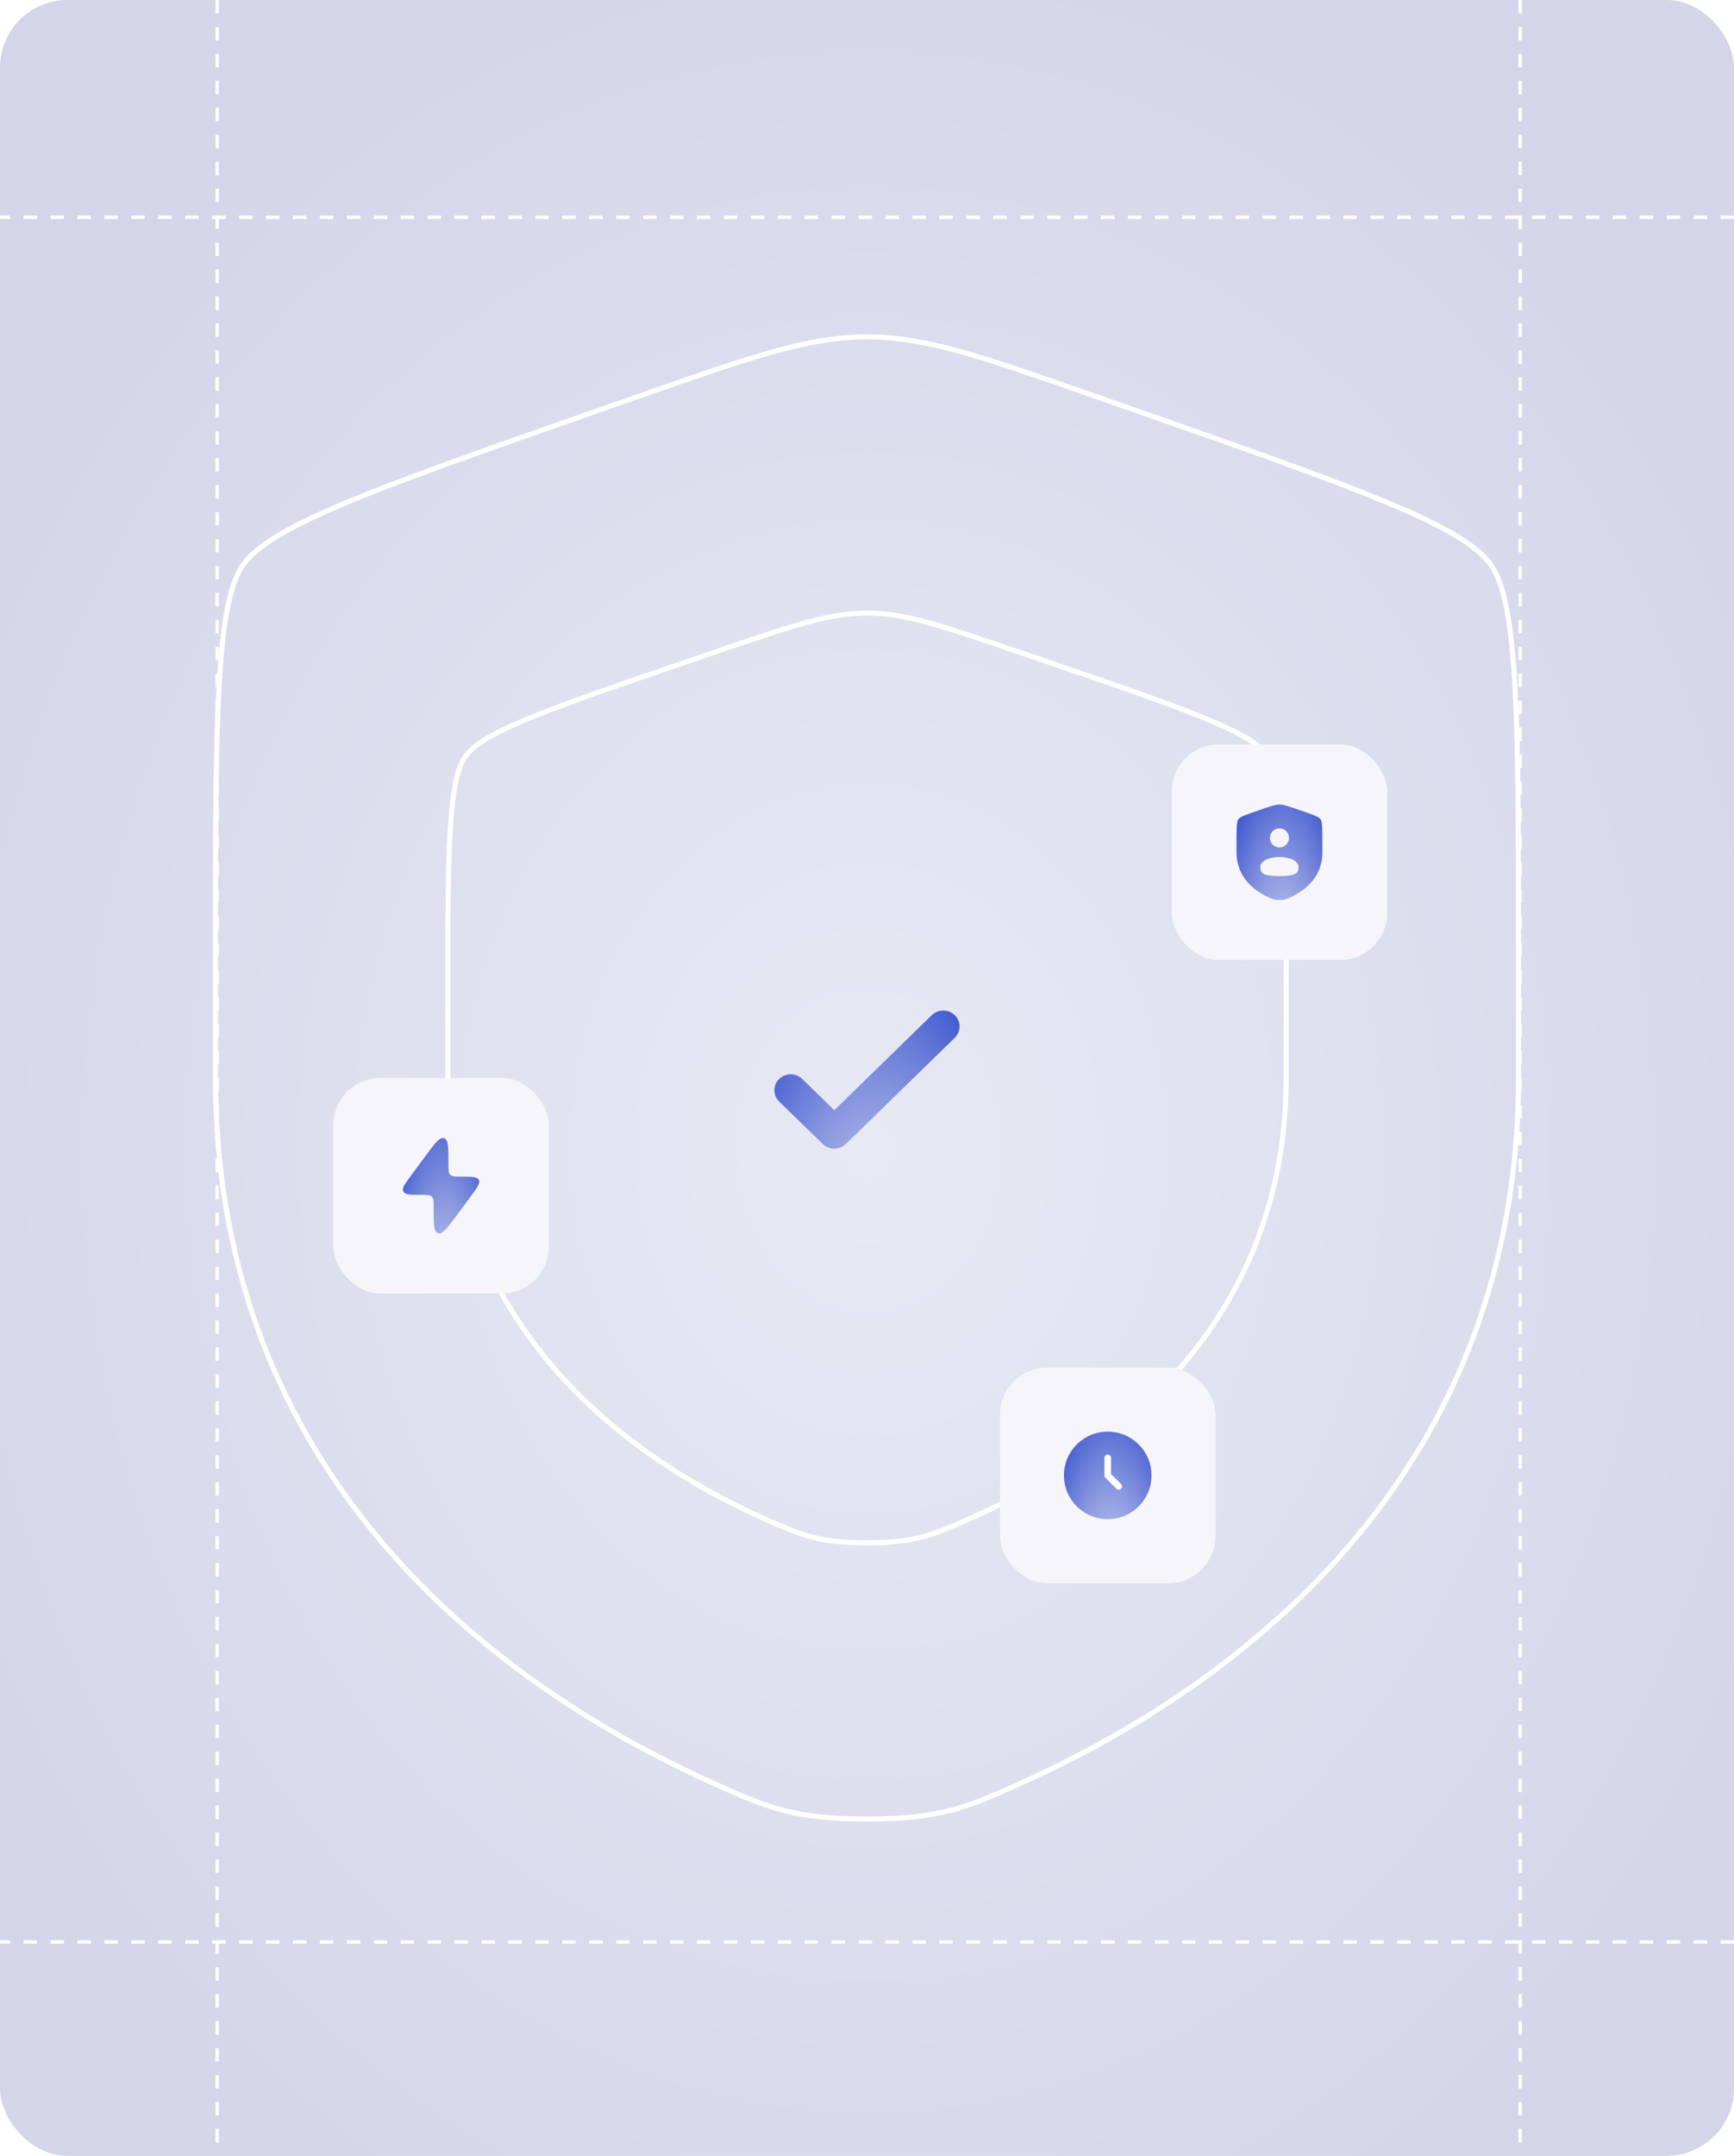<svg width="515" height="640" viewBox="0 0 515 640" fill="none" xmlns="http://www.w3.org/2000/svg">
<g clip-path="url(#clip0_120_51643)">
<rect width="515" height="640" rx="20" fill="url(#paint0_radial_120_51643)"/>
<line x1="515" y1="576.5" y2="576.5" stroke="white" stroke-dasharray="4 4"/>
<line x1="515" y1="64.5" y2="64.5" stroke="white" stroke-dasharray="4 4"/>
<line x1="451.5" y1="-2.18557e-08" x2="451.5" y2="640" stroke="white" stroke-dasharray="4 4"/>
<line x1="64.5" y1="-2.18557e-08" x2="64.5" y2="640" stroke="white" stroke-dasharray="4 4"/>
<path d="M64 285.166C64 214.82 64 179.646 72.117 167.813C80.233 155.98 112.554 144.659 177.196 122.017L189.511 117.704C223.207 105.901 240.055 100 257.5 100C274.945 100 291.793 105.901 325.489 117.704L337.804 122.017C402.446 144.659 434.767 155.98 442.883 167.813C451 179.646 451 214.82 451 285.166C451 295.792 451 307.315 451 319.81C451 443.848 359.862 504.041 302.681 529.6C287.17 536.533 279.414 540 257.5 540C235.586 540 227.83 536.533 212.319 529.6C155.138 504.041 64 443.848 64 319.81C64 307.315 64 295.792 64 285.166Z" stroke="white" stroke-width="1.5"/>
<path d="M133 298.15C133 254.023 133 231.96 138.222 224.537C143.445 217.115 164.24 210.013 205.831 195.811L213.755 193.105C235.436 185.702 246.276 182 257.5 182C268.724 182 279.564 185.702 301.245 193.105L309.169 195.811C350.76 210.013 371.555 217.115 376.778 224.537C382 231.96 382 254.023 382 298.15C382 304.815 382 312.043 382 319.881C382 397.686 323.361 435.444 286.57 451.476C276.59 455.825 271.6 458 257.5 458C243.4 458 238.41 455.825 228.43 451.476C191.639 435.444 133 397.686 133 319.881C133 312.043 133 304.815 133 298.15Z" stroke="white" stroke-width="1.5"/>
<path d="M283.579 308.076C285.474 306.228 285.474 303.233 283.579 301.386C281.683 299.538 278.611 299.538 276.716 301.386L247.794 329.579L238.284 320.309C236.389 318.461 233.317 318.461 231.421 320.309C229.526 322.156 229.526 325.152 231.421 326.999L244.363 339.614C246.258 341.462 249.33 341.462 251.226 339.614L283.579 308.076Z" fill="url(#paint1_radial_120_51643)"/>
<g filter="url(#filter0_d_120_51643)">
<rect x="348" y="209" width="64" height="64" rx="14" fill="#F5F5FA"/>
<path fill-rule="evenodd" clip-rule="evenodd" d="M367.25 238.758C367.25 234.228 367.25 231.963 367.785 231.201C368.32 230.439 370.449 229.71 374.709 228.252L375.52 227.974C377.74 227.214 378.851 226.834 380 226.834C381.149 226.834 382.26 227.214 384.48 227.974L385.291 228.252C389.551 229.71 391.68 230.439 392.215 231.201C392.75 231.963 392.75 234.228 392.75 238.758V240.988C392.75 248.976 386.745 252.852 382.977 254.498C381.955 254.944 381.444 255.167 380 255.167C378.556 255.167 378.045 254.944 377.023 254.498C373.255 252.852 367.25 248.976 367.25 240.988V238.758ZM382.833 236.751C382.833 238.315 381.565 239.584 380 239.584C378.435 239.584 377.167 238.315 377.167 236.751C377.167 235.186 378.435 233.917 380 233.917C381.565 233.917 382.833 235.186 382.833 236.751ZM380 248.084C385.667 248.084 385.667 246.815 385.667 245.251C385.667 243.686 383.13 242.417 380 242.417C376.87 242.417 374.333 243.686 374.333 245.251C374.333 246.815 374.333 248.084 380 248.084Z" fill="url(#paint2_radial_120_51643)"/>
</g>
<g filter="url(#filter1_d_120_51643)">
<rect x="99" y="308" width="64" height="64" rx="14" fill="#F5F5FA"/>
<path d="M122.033 337.046L126.371 331.177C129.175 327.383 130.577 325.486 131.885 325.887C133.193 326.288 133.193 328.614 133.193 333.267V333.706C133.193 335.384 133.193 336.224 133.73 336.75L133.758 336.777C134.306 337.292 135.179 337.292 136.926 337.292C140.07 337.292 141.641 337.292 142.172 338.246C142.181 338.262 142.19 338.278 142.198 338.294C142.7 339.262 141.789 340.493 139.969 342.955L135.631 348.825C132.827 352.619 131.425 354.515 130.117 354.115C128.809 353.714 128.809 351.387 128.809 346.734L128.809 346.295C128.809 344.617 128.809 343.778 128.273 343.251L128.244 343.224C127.697 342.709 126.823 342.709 125.076 342.709C121.933 342.709 120.361 342.709 119.83 341.756C119.821 341.74 119.813 341.724 119.805 341.708C119.303 340.74 120.213 339.508 122.033 337.046Z" fill="url(#paint3_radial_120_51643)"/>
</g>
<g filter="url(#filter2_d_120_51643)">
<rect x="297" y="394" width="64" height="64" rx="14" fill="#F5F5FA"/>
<path d="M342 426C342 433.18 336.18 439 329 439C321.82 439 316 433.18 316 426C316 418.82 321.82 413 329 413C336.18 413 342 418.82 342 426Z" fill="url(#paint4_radial_120_51643)"/>
<path fill-rule="evenodd" clip-rule="evenodd" d="M329 419.825C329.538 419.825 329.975 420.262 329.975 420.8V425.596L332.939 428.561C333.32 428.941 333.32 429.559 332.939 429.939C332.559 430.32 331.941 430.32 331.561 429.939L328.311 426.689C328.128 426.507 328.025 426.259 328.025 426V420.8C328.025 420.262 328.462 419.825 329 419.825Z" fill="white"/>
</g>
</g>
<defs>
<filter id="filter0_d_120_51643" x="332" y="205" width="96" height="96" filterUnits="userSpaceOnUse" color-interpolation-filters="sRGB">
<feFlood flood-opacity="0" result="BackgroundImageFix"/>
<feColorMatrix in="SourceAlpha" type="matrix" values="0 0 0 0 0 0 0 0 0 0 0 0 0 0 0 0 0 0 127 0" result="hardAlpha"/>
<feOffset dy="12"/>
<feGaussianBlur stdDeviation="8"/>
<feComposite in2="hardAlpha" operator="out"/>
<feColorMatrix type="matrix" values="0 0 0 0 0.78 0 0 0 0 0.792 0 0 0 0 0.875 0 0 0 1 0"/>
<feBlend mode="normal" in2="BackgroundImageFix" result="effect1_dropShadow_120_51643"/>
<feBlend mode="normal" in="SourceGraphic" in2="effect1_dropShadow_120_51643" result="shape"/>
</filter>
<filter id="filter1_d_120_51643" x="83" y="304" width="96" height="96" filterUnits="userSpaceOnUse" color-interpolation-filters="sRGB">
<feFlood flood-opacity="0" result="BackgroundImageFix"/>
<feColorMatrix in="SourceAlpha" type="matrix" values="0 0 0 0 0 0 0 0 0 0 0 0 0 0 0 0 0 0 127 0" result="hardAlpha"/>
<feOffset dy="12"/>
<feGaussianBlur stdDeviation="8"/>
<feComposite in2="hardAlpha" operator="out"/>
<feColorMatrix type="matrix" values="0 0 0 0 0.78 0 0 0 0 0.792 0 0 0 0 0.875 0 0 0 1 0"/>
<feBlend mode="normal" in2="BackgroundImageFix" result="effect1_dropShadow_120_51643"/>
<feBlend mode="normal" in="SourceGraphic" in2="effect1_dropShadow_120_51643" result="shape"/>
</filter>
<filter id="filter2_d_120_51643" x="281" y="390" width="96" height="96" filterUnits="userSpaceOnUse" color-interpolation-filters="sRGB">
<feFlood flood-opacity="0" result="BackgroundImageFix"/>
<feColorMatrix in="SourceAlpha" type="matrix" values="0 0 0 0 0 0 0 0 0 0 0 0 0 0 0 0 0 0 127 0" result="hardAlpha"/>
<feOffset dy="12"/>
<feGaussianBlur stdDeviation="8"/>
<feComposite in2="hardAlpha" operator="out"/>
<feColorMatrix type="matrix" values="0 0 0 0 0.78 0 0 0 0 0.792 0 0 0 0 0.875 0 0 0 1 0"/>
<feBlend mode="normal" in2="BackgroundImageFix" result="effect1_dropShadow_120_51643"/>
<feBlend mode="normal" in="SourceGraphic" in2="effect1_dropShadow_120_51643" result="shape"/>
</filter>
<radialGradient id="paint0_radial_120_51643" cx="0" cy="0" r="1" gradientUnits="userSpaceOnUse" gradientTransform="translate(258 341.5) rotate(-90) scale(379.5 305.379)">
<stop stop-color="#E7E9F4"/>
<stop offset="1" stop-color="#D3D6E9"/>
</radialGradient>
<radialGradient id="paint1_radial_120_51643" cx="0" cy="0" r="1" gradientUnits="userSpaceOnUse" gradientTransform="translate(259.586 398.26) rotate(-90) scale(117.212 46.947)">
<stop offset="0.442" stop-color="#AAB4E7"/>
<stop offset="1" stop-color="#3F58CF"/>
</radialGradient>
<radialGradient id="paint2_radial_120_51643" cx="0" cy="0" r="1" gradientUnits="userSpaceOnUse" gradientTransform="translate(380.967 294.737) rotate(-90) scale(81 21.766)">
<stop offset="0.442" stop-color="#AAB4E7"/>
<stop offset="1" stop-color="#3F58CF"/>
</radialGradient>
<radialGradient id="paint3_radial_120_51643" cx="0" cy="0" r="1" gradientUnits="userSpaceOnUse" gradientTransform="translate(131.861 393.737) rotate(-90) scale(81 19.348)">
<stop offset="0.442" stop-color="#AAB4E7"/>
<stop offset="1" stop-color="#3F58CF"/>
</radialGradient>
<radialGradient id="paint4_radial_120_51643" cx="0" cy="0" r="1" gradientUnits="userSpaceOnUse" gradientTransform="translate(329.986 475.311) rotate(-90) scale(74.33 22.193)">
<stop offset="0.442" stop-color="#AAB4E7"/>
<stop offset="1" stop-color="#3F58CF"/>
</radialGradient>
<clipPath id="clip0_120_51643">
<rect width="515" height="640" rx="20" fill="white"/>
</clipPath>
</defs>
</svg>
